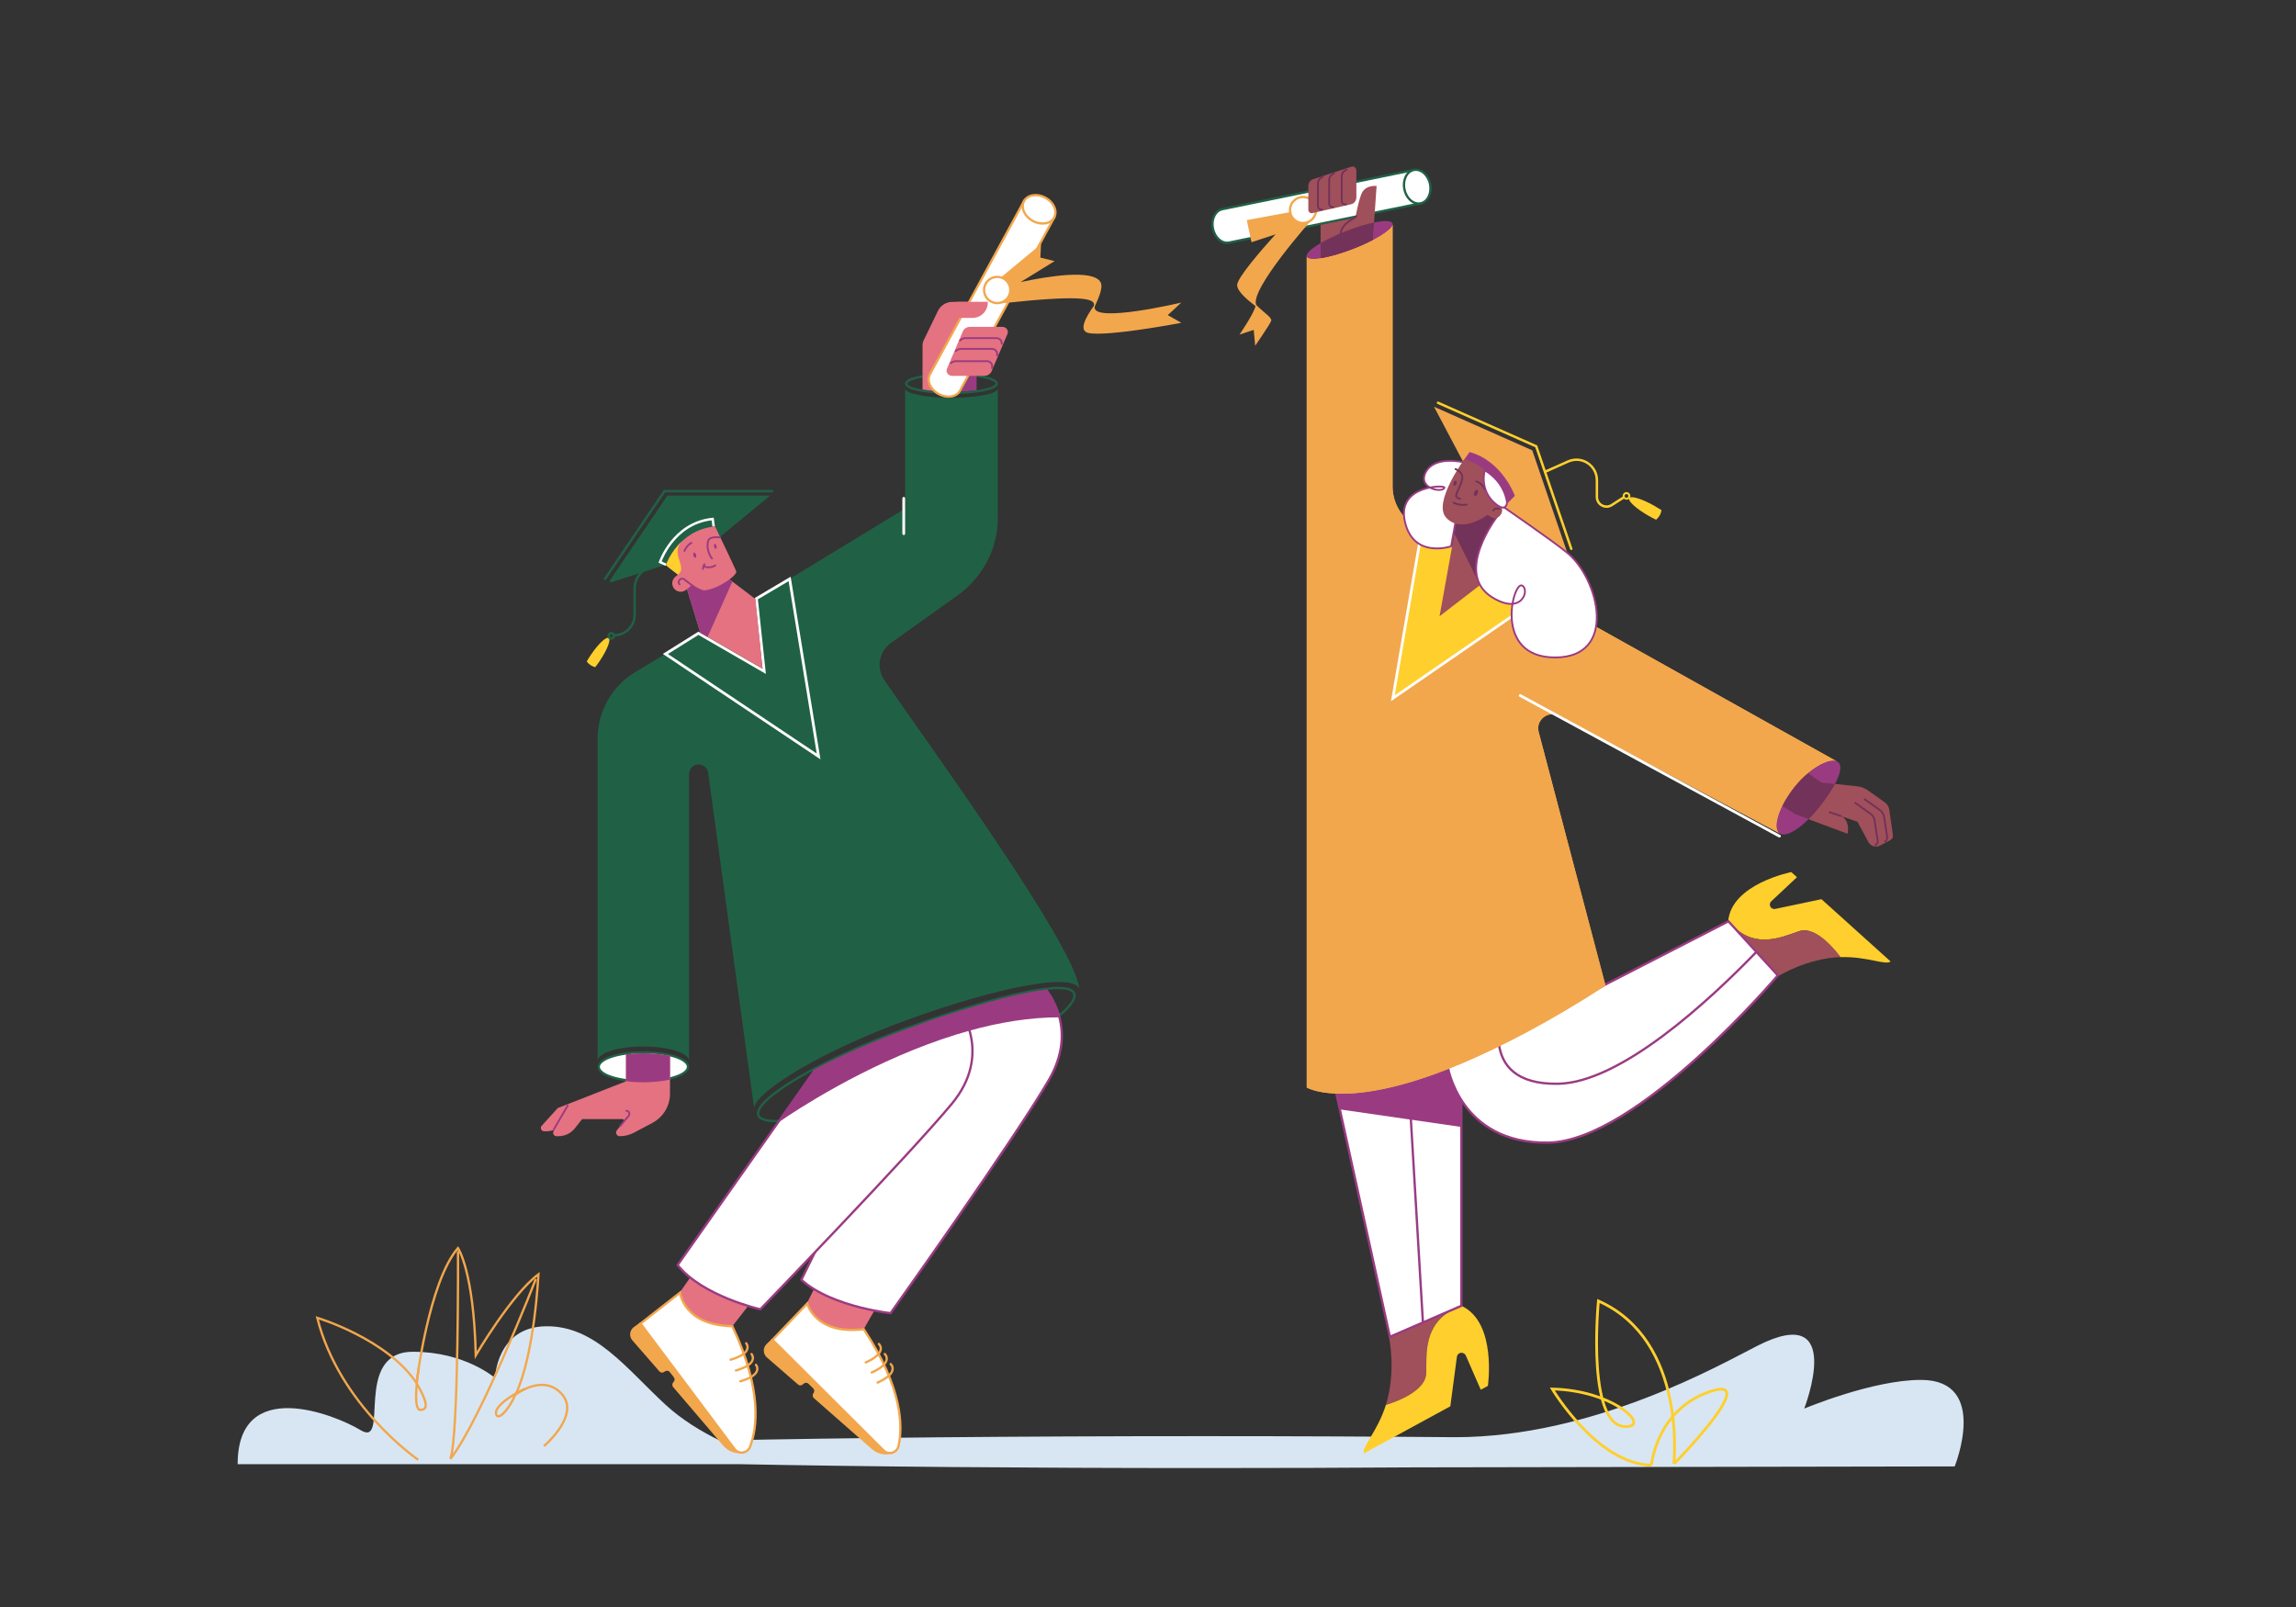 <?xml version="1.0" encoding="UTF-8"?> <svg xmlns="http://www.w3.org/2000/svg" width="200" height="140" viewBox="0 0 200 140" fill="none"><rect x="0" y="0" width="200" height="140" fill="#333333" stroke="none"/><g id="1 SCENE 2"><g id="GRASS"><path id="Vector" d="M170.269 127.752L123.113 127.836C117.333 127.876 111.193 127.896 104.825 127.896C89.325 127.896 75.157 127.768 64.321 127.556H20.701C20.701 119.852 29.181 123.236 31.417 124.596C34.017 126.176 30.669 117.764 35.977 117.764C40.521 117.764 43.121 120.048 43.121 120.048C43.121 120.048 43.245 115.608 47.553 115.544C51.861 115.48 54.597 119.276 57.997 122.4C59.401 123.688 61.089 124.712 62.685 125.492C73.713 125.26 88.529 125.116 104.825 125.116C112.545 125.116 119.929 125.148 126.741 125.208C138.845 125.208 149.929 118.844 153.073 117.248C160.841 113.296 157.161 122.716 157.161 122.716C157.161 122.716 163.149 120.196 167.361 120.216C173.309 120.24 170.269 127.752 170.269 127.752Z" fill="#D8E6F3"></path><g id="Group"><g id="Group_2"><path id="Vector_2" d="M145.802 127.52C145.802 127.52 146.994 116.792 139.234 113.34C139.234 113.34 138.09 125.012 141.962 124.248C143.414 123.96 140.298 121.128 135.218 121.008C135.218 121.008 139.11 127.548 143.838 127.64" stroke="#FFCF2D" stroke-width="0.24" stroke-miterlimit="10"></path><path id="Vector_3" d="M143.854 127.624C143.854 127.624 144.302 122.716 149.086 121.188C153.406 119.812 145.846 127.504 145.846 127.504" stroke="#FFCF2D" stroke-width="0.24" stroke-miterlimit="10"></path></g></g><g id="Group_3"><path id="Vector_4" d="M36.428 127.176C36.428 127.176 29.568 122.476 27.636 114.808C27.636 114.808 33.708 116.624 36.284 120.488C36.284 120.488 37.34 111.692 39.892 108.732C39.892 108.732 41.272 110.716 41.444 118.068C41.444 118.068 44.572 112.74 46.9 111.02C46.9 111.02 46.58 117.952 44.916 121.492C44.916 121.492 47.32 119.62 48.944 121.456C50.568 123.292 47.384 125.98 47.384 125.98" stroke="#F2A74D" stroke-width="0.2" stroke-miterlimit="10"></path><path id="Vector_5" d="M39.897 108.992C39.897 108.992 39.965 125.016 39.237 127.092" stroke="#F2A74D" stroke-width="0.2" stroke-miterlimit="10"></path><path id="Vector_6" d="M46.677 111.424C46.677 111.424 41.893 123.716 39.237 127.092" stroke="#F2A74D" stroke-width="0.2" stroke-miterlimit="10"></path><path id="Vector_7" d="M44.845 121.548C44.669 122.192 43.457 123.968 43.217 123.204C42.981 122.44 45.161 121.204 45.709 121" stroke="#F2A74D" stroke-width="0.2" stroke-miterlimit="10"></path><path id="Vector_8" d="M36.289 120.492C36.613 121.116 37.709 122.868 36.601 122.824C35.877 122.796 36.485 119.12 36.485 119.12" stroke="#F2A74D" stroke-width="0.2" stroke-miterlimit="10"></path></g></g><g id="_x32__CHARACTER"><g id="LEGS_1_"><g id="LEFT_LEG_1_"><g id="Group_4"><path id="Vector_9" d="M126.724 114.004C124.004 115.336 124.26 117.892 124.236 119.608C124.208 121.436 120.72 122.392 120.72 122.392C121.648 119.468 120.988 116.456 120.988 116.456L126.724 114.004Z" fill="#A0505A"></path><path id="Vector_10" d="M129.607 120.736L128.987 121.072L127.687 118.1C127.619 117.944 127.467 117.852 127.311 117.852C127.259 117.852 127.203 117.864 127.151 117.884C127.019 117.94 126.923 118.064 126.907 118.208L126.335 122.516L118.811 126.612C118.587 126.076 119.983 124.732 120.723 122.392C120.723 122.392 124.215 121.436 124.239 119.608C124.263 117.892 124.011 115.332 126.727 114.004L127.299 113.76C130.419 115.196 129.607 120.736 129.607 120.736Z" fill="#FFCF2D"></path></g><path id="Vector_11" d="M127.295 92.656V113.76L121.071 116.46L116.407 95.272C118.495 95.352 121.975 94.912 127.295 92.656Z" fill="white" stroke="#9A3B82" stroke-width="0.2" stroke-miterlimit="10"></path><path id="Vector_12" d="M122.719 94.512L123.947 115.204" stroke="#9A3B82" stroke-width="0.2" stroke-miterlimit="10"></path><path id="Vector_13" d="M127.295 92.656V98.18L116.703 96.648L116.407 95.272C118.495 95.352 121.975 94.912 127.295 92.656Z" fill="#9A3B82"></path></g><g id="RIGHT_LEG_1_"><g id="Group_5"><path id="Vector_14" d="M158.664 78.336L154.64 79.184C154.504 79.212 154.368 79.168 154.272 79.068C154.204 78.992 154.168 78.9 154.168 78.804C154.168 78.7 154.208 78.596 154.292 78.52L156.532 76.42L156.036 75.976C156.036 75.976 150.836 76.996 150.54 80.24L150.936 80.672C152.98 82.68 155.184 81.644 156.724 81.124C158.196 80.628 159.952 82.912 160.3 83.384C160.304 83.384 160.312 83.384 160.316 83.384C162.636 83.308 164.28 84.132 164.684 83.76L158.664 78.336Z" fill="#FFCF2D"></path><path id="Vector_15" d="M150.941 80.672C152.985 82.68 155.189 81.644 156.729 81.124C158.369 80.572 160.325 83.384 160.325 83.384C157.421 83.476 154.945 85.016 154.945 85.016L150.941 80.672Z" fill="#A0505A"></path></g><path id="Vector_16" d="M126.093 92.836C126.093 92.836 127.105 99.672 134.869 99.544C142.633 99.416 154.861 84.976 154.861 84.976L150.561 80.264L126.093 92.836Z" fill="white" stroke="#9A3B82" stroke-width="0.2" stroke-miterlimit="10"></path><path id="Vector_17" d="M130.568 90.98C130.824 92.78 132.032 94.476 135.716 94.416C141.188 94.328 148.92 87.148 153.008 82.916" stroke="#9A3B82" stroke-width="0.2" stroke-miterlimit="10"></path></g></g><g id="DRESS_1_"><path id="Vector_18" d="M159.98 66.32C159.272 66.052 157.588 66.972 156.32 68.572C154.956 70.288 154.404 72.112 155.004 72.588L135.792 62.372C134.848 61.872 133.76 62.728 134.028 63.76L139.844 85.792C120.144 98.576 113.828 94.744 113.828 94.744V22.344C113.828 22.348 113.828 22.348 113.832 22.352C114 22.78 115.804 22.48 117.864 21.676C119.76 20.94 121.208 20.036 121.3 19.564L121.304 19.56V42.372C121.304 43.804 122.076 45.12 123.324 45.82L159.98 66.32Z" fill="#F2A74D"></path><path id="Vector_19" d="M159.98 66.32C159.272 66.052 157.588 66.972 156.32 68.572C154.956 70.288 154.404 72.112 155.004 72.588L135.792 62.372C134.848 61.872 133.76 62.728 134.028 63.76L139.844 85.88C134.836 89.132 130.692 91.22 127.296 92.66C121.976 94.912 118.496 95.356 116.408 95.276C114.588 95.208 113.828 94.744 113.828 94.744V22.344C113.828 22.348 113.828 22.348 113.832 22.352C114 22.78 115.804 22.48 117.864 21.676C119.76 20.94 121.208 20.036 121.3 19.564L121.304 19.56V42.372C121.304 43.804 122.076 45.12 123.324 45.82L159.98 66.32Z" fill="#F2A74D"></path><path id="Vector_20" d="M132.424 60.596L155.004 72.844" stroke="white" stroke-width="0.24" stroke-miterlimit="10" stroke-linecap="round"></path><path id="Vector_21" d="M123.86 46.116L121.328 60.832L134.252 51.932L123.86 46.116Z" fill="#FFCF2D"></path><path id="Vector_22" d="M123.86 46.116L121.328 60.832L134.252 51.932" stroke="white" stroke-width="0.24" stroke-miterlimit="10" stroke-linecap="round"></path></g><g id="ARMS_1_"><g id="LEFT_ARM_1_"><g id="Group_6"><g id="Group_7"><path id="Vector_23" d="M123.754 17.712L107.07 21.132C106.454 21.26 105.818 20.712 105.654 19.908C105.49 19.104 105.858 18.352 106.474 18.224L123.158 14.804L123.754 17.712Z" fill="white" stroke="#206146" stroke-width="0.2" stroke-miterlimit="10" stroke-linecap="round"></path><path id="Vector_24" d="M123.749 17.714C124.366 17.588 124.732 16.835 124.568 16.032C124.403 15.229 123.77 14.681 123.153 14.807C122.536 14.933 122.17 15.687 122.334 16.49C122.499 17.293 123.132 17.841 123.749 17.714Z" fill="white" stroke="#206146" stroke-width="0.2" stroke-miterlimit="10" stroke-linecap="round"></path></g><path id="Vector_25" d="M114.236 19.168C114.236 19.168 108.84 25.232 109.428 26.568C110.196 27.332 110.82 27.668 110.728 27.952C110.628 28.26 109.336 30.12 109.336 30.12L109.208 28.74L107.972 29.148C107.972 29.148 109.276 27.244 109.36 26.66C108.824 26.252 107.732 25.404 107.768 24.812C107.808 24.184 109.72 21.952 111.108 20.412L109.016 21.104L108.604 19.172L112.368 18.48L114.236 19.168Z" fill="#F2A74D"></path><path id="Vector_26" d="M113.503 19.432C114.131 19.432 114.639 18.923 114.639 18.296C114.639 17.669 114.131 17.16 113.503 17.16C112.876 17.16 112.367 17.669 112.367 18.296C112.367 18.923 112.876 19.432 113.503 19.432Z" fill="white" stroke="#F2A74D" stroke-width="0.2" stroke-miterlimit="10"></path></g><path id="Vector_27" d="M121.3 19.564C121.208 20.036 119.76 20.94 117.864 21.676C115.804 22.476 114 22.78 113.832 22.352C113.832 22.348 113.832 22.348 113.828 22.344C113.684 21.912 115.212 20.924 117.26 20.128C119.32 19.328 121.124 19.024 121.292 19.452C121.304 19.484 121.308 19.52 121.3 19.564Z" fill="#9A3B82"></path><path id="Vector_28" d="M119.912 16.204L119.692 19.38L119.588 20.9C119.088 21.164 118.5 21.428 117.864 21.676C116.784 22.096 115.776 22.376 115.036 22.492V19.588L118.072 18.964C118.072 18.964 118.24 17.88 118.56 16.972C118.876 16.06 119.912 16.204 119.912 16.204Z" fill="#A0505A"></path><path id="Vector_29" d="M118.155 18.832C118.111 19.012 116.791 19.432 116.791 20.392" stroke="#73325A" stroke-width="0.16" stroke-miterlimit="10" stroke-linecap="round"></path><path id="Vector_30" d="M119.692 19.38L119.588 20.9C119.088 21.164 118.5 21.428 117.864 21.676C116.784 22.096 115.776 22.376 115.036 22.492V21.18C115.628 20.832 116.4 20.464 117.26 20.128C118.156 19.776 119.004 19.52 119.692 19.38Z" fill="#73325A"></path><g id="Group_8"><path id="Vector_31" d="M117.702 17.792L114.314 18.568C114.134 18.608 113.966 18.464 113.966 18.264V16.208C113.966 15.932 114.134 15.692 114.378 15.612L117.726 14.52C117.938 14.452 118.15 14.62 118.15 14.856V17.2C118.146 17.484 117.962 17.732 117.702 17.792Z" fill="#A0505A"></path><path id="Vector_32" d="M115.166 18.248C114.982 18.288 114.806 18.148 114.806 17.956V15.984C114.806 15.72 114.978 15.488 115.23 15.412" stroke="#73325A" stroke-width="0.16" stroke-miterlimit="10" stroke-linecap="round"></path><path id="Vector_33" d="M116.142 18.036C115.958 18.076 115.782 17.932 115.782 17.736V15.704C115.782 15.432 115.954 15.192 116.206 15.116" stroke="#73325A" stroke-width="0.16" stroke-miterlimit="10" stroke-linecap="round"></path><path id="Vector_34" d="M117.234 17.804C117.05 17.844 116.874 17.696 116.874 17.496V15.392C116.874 15.112 117.046 14.864 117.298 14.784" stroke="#73325A" stroke-width="0.16" stroke-miterlimit="10" stroke-linecap="round"></path></g></g><g id="RIGHT_ARM_1_"><path id="Vector_35" d="M158.492 70.296C157.128 72.016 155.6 73.06 155 72.584C154.4 72.108 154.952 70.288 156.316 68.568C157.588 66.968 159.268 66.048 159.976 66.316L160.116 66.396C160.72 66.876 159.856 68.58 158.492 70.296Z" fill="#9A3B82"></path><path id="Vector_36" d="M164.664 73.188L163.756 73.668C163.396 73.86 162.948 73.724 162.756 73.364L161.8 71.588L160.352 71.092C160.512 71.152 161.136 71.472 160.94 72.636L157.54 71.368L156.372 70.932L155.264 70.224C155.524 69.696 155.88 69.128 156.324 68.572C156.696 68.104 157.1 67.696 157.504 67.36L158.66 68.168L159.844 68.296L161.768 68.5C162.076 68.532 162.372 68.636 162.632 68.8L164.168 69.892C164.392 70.052 164.54 70.292 164.576 70.564L164.888 72.748C164.916 72.928 164.824 73.104 164.664 73.188Z" fill="#A0505A"></path><path id="Vector_37" d="M162.429 69.632L163.761 70.58C163.953 70.716 164.081 70.928 164.117 71.164L164.389 72.928C164.409 73.084 164.333 73.236 164.193 73.308" stroke="#73325A" stroke-width="0.16" stroke-miterlimit="10" stroke-linecap="round"></path><path id="Vector_38" d="M161.604 69.948L162.936 70.896C163.128 71.032 163.256 71.244 163.292 71.48L163.564 73.244C163.584 73.4 163.508 73.552 163.368 73.624" stroke="#73325A" stroke-width="0.16" stroke-miterlimit="10" stroke-linecap="round"></path><path id="Vector_39" d="M160.352 71.088L159.384 70.76" stroke="#73325A" stroke-width="0.16" stroke-miterlimit="10" stroke-linecap="round"></path><path id="Vector_40" d="M159.844 68.296C159.52 68.908 159.048 69.604 158.496 70.3C158.18 70.696 157.86 71.056 157.54 71.368L156.372 70.932L155.264 70.224C155.524 69.696 155.88 69.128 156.324 68.572C156.696 68.104 157.1 67.696 157.504 67.36L158.66 68.168L159.844 68.296Z" fill="#73325A"></path></g></g><g id="HEAD_1_"><g id="CAP"><path id="Vector_41" d="M124.916 35.436L133.472 39.232L136.524 48.16L130.324 43.728L127.432 40.196L124.916 35.436Z" fill="#F2A74D"></path><path id="Vector_42" d="M127.433 40.196C127.433 40.196 130.233 40.676 131.361 43.796L131.957 43.196C131.957 43.196 130.873 40.16 128.009 39.38L127.433 40.196Z" fill="#9A3B82"></path><path id="Vector_43" d="M144.12 44.072C143.16 43.528 142.272 43.228 141.988 43.336C142.008 43.288 142.02 43.232 142.016 43.176C142 43 141.856 42.868 141.684 42.868C141.676 42.868 141.668 42.868 141.656 42.868C141.472 42.884 141.336 43.044 141.348 43.228C141.348 43.24 141.352 43.252 141.352 43.26L140.336 43.912C140.108 44.06 139.828 44.068 139.588 43.936C139.348 43.804 139.208 43.564 139.208 43.292V41.832C139.208 41.196 138.892 40.608 138.36 40.256C137.828 39.904 137.16 39.848 136.576 40.096L134.64 40.96L133.904 38.804L125.304 34.992C125.252 34.968 125.188 34.992 125.164 35.048C125.14 35.1 125.164 35.164 125.22 35.188L133.732 38.964L136.768 47.848C136.784 47.892 136.824 47.92 136.868 47.92C136.88 47.92 136.892 47.916 136.904 47.916C136.96 47.896 136.988 47.836 136.972 47.78L134.712 41.164L136.664 40.292C137.184 40.068 137.776 40.12 138.244 40.432C138.716 40.744 138.996 41.264 138.996 41.832V43.292C138.996 43.644 139.18 43.956 139.488 44.124C139.632 44.204 139.788 44.244 139.944 44.244C140.12 44.244 140.296 44.192 140.452 44.092L141.46 43.448C141.52 43.504 141.6 43.536 141.684 43.536C141.692 43.536 141.704 43.536 141.712 43.536C141.784 43.532 141.848 43.504 141.896 43.46C141.896 43.744 142.624 44.38 143.624 44.948C143.84 45.072 144.056 45.184 144.26 45.28C144.384 45.176 144.488 45.052 144.572 44.904C144.656 44.76 144.708 44.604 144.732 44.444C144.54 44.324 144.336 44.196 144.12 44.072ZM141.692 43.368C141.6 43.376 141.524 43.308 141.516 43.22C141.508 43.132 141.576 43.052 141.664 43.044C141.752 43.036 141.832 43.104 141.84 43.192C141.848 43.28 141.78 43.36 141.692 43.368Z" fill="#FFCF2D"></path></g><g id="HEAD_2_"><g id="NECK"><path id="Vector_44" d="M126.877 45.456L125.397 53.688L130.441 49.8V44.668L126.877 45.456Z" fill="#A0505A"></path><path id="Vector_45" d="M126.876 45.456L126.692 46.488L128.924 50.968L130.44 49.8V44.668L126.876 45.456Z" fill="#73325A"></path></g><g id="HAIR"><path id="Vector_46" d="M127.518 40.28C127.518 40.28 124.994 39.652 124.206 41.116C123.418 42.58 125.722 42.984 125.818 42.472C125.862 42.248 121.67 42.252 122.374 45.424C123.106 48.728 126.406 47.592 126.406 47.592L126.79 45.456L127.518 40.28Z" fill="white" stroke="#9A3B82" stroke-width="0.16" stroke-miterlimit="10"></path><path id="Vector_47" d="M130.402 45.016C130.402 45.016 126.634 49.928 129.946 52.016C132.602 53.688 133.286 51.332 132.574 51.008C131.802 50.656 130.03 57.296 135.486 57.276C140.954 57.256 139.282 50.428 136.526 48.164C135.21 47.084 130.818 44.064 130.818 44.064L130.402 45.016Z" fill="white" stroke="#9A3B82" stroke-width="0.16" stroke-miterlimit="10"></path></g><g id="HEAD_3_"><path id="Vector_48" d="M130.289 43.784L130.573 43.964C130.849 44.14 130.929 44.504 130.757 44.78L130.701 44.864C130.525 45.14 130.161 45.224 129.885 45.048L129.581 44.856C129.245 45.096 127.225 46.444 125.977 45.104C124.765 43.804 127.565 40 127.565 40C129.941 40.744 130.869 42.856 130.869 42.856L130.289 43.784Z" fill="#A0505A"></path><g id="Group_9"><path id="Vector_49" d="M126.785 40.864C126.785 40.864 127.441 41.108 127.377 41.672C127.313 42.236 126.721 43.124 126.861 43.276C127.001 43.428 127.189 43.456 127.189 43.456" stroke="#73325A" stroke-width="0.16" stroke-miterlimit="10" stroke-linecap="round"></path><path id="Vector_50" d="M126.624 43.796C126.624 43.796 127.112 44.068 127.776 43.964" stroke="#73325A" stroke-width="0.16" stroke-miterlimit="10" stroke-linecap="round"></path><path id="Vector_51" d="M128.716 42.995C128.773 42.847 128.754 42.702 128.673 42.671C128.593 42.64 128.482 42.736 128.425 42.884C128.368 43.033 128.388 43.178 128.468 43.209C128.549 43.24 128.66 43.144 128.716 42.995Z" fill="#73325A"></path><path id="Vector_52" d="M126.869 42.148C126.916 42.024 126.9 41.903 126.831 41.877C126.763 41.851 126.67 41.93 126.623 42.054C126.575 42.178 126.592 42.3 126.66 42.325C126.729 42.351 126.822 42.272 126.869 42.148Z" fill="#73325A"></path><path id="Vector_53" d="M130.081 44.472C130.193 44.296 130.425 44.244 130.601 44.356" stroke="#73325A" stroke-width="0.16" stroke-miterlimit="10" stroke-linecap="round"></path><path id="Vector_54" d="M128.604 41.94C128.604 41.94 129.092 42.072 129.344 42.652" stroke="#73325A" stroke-width="0.16" stroke-miterlimit="10" stroke-linecap="round"></path></g></g><path id="HAIR_1_" d="M129.334 40.968C129.334 40.968 128.802 42.732 130.326 43.936C131.222 44.644 131.274 43.792 131.274 43.792C131.274 43.792 131.158 42.06 129.334 40.968Z" fill="white" stroke="#9A3B82" stroke-width="0.16" stroke-miterlimit="10"></path></g></g></g><g id="_x31__CHARACTER"><g id="DRESS"><path id="Vector_55" d="M93.999 86.172C93.579 84.64 86.643 86.076 79.003 88.856C71.695 91.516 65.755 95.104 65.691 96.548L61.683 67.312C61.623 66.9 61.271 66.596 60.855 66.596C60.623 66.596 60.415 66.688 60.263 66.84C60.111 66.992 60.019 67.2 60.019 67.432V92.4C59.971 91.716 58.207 91.168 56.039 91.168C53.871 91.168 52.111 91.716 52.059 92.4V64.344C52.059 61.976 53.299 59.784 55.323 58.56L57.951 56.972L68.775 50.436L78.843 44.308V33.848C78.843 34.296 80.695 34.656 82.879 34.656C85.059 34.656 86.915 34.3 86.915 33.848V45.188C86.915 47.7 85.687 50.072 83.727 51.64L77.603 56.016C76.559 56.76 76.307 58.208 77.035 59.264C81.095 65.14 93.571 82.288 93.995 86.06C93.999 86.096 93.999 86.136 93.999 86.172Z" fill="#206146"></path><path id="Vector_56" d="M78.723 43.412V46.492" stroke="white" stroke-width="0.24" stroke-miterlimit="10" stroke-linecap="round"></path><path id="Vector_57" d="M57.958 56.972L71.306 65.9L68.782 50.436L65.89 52.148L66.57 58.488L60.834 55.172L57.958 56.972Z" stroke="white" stroke-width="0.24" stroke-miterlimit="10" stroke-linecap="round"></path><path id="Vector_58" d="M93.57 86.556C93.09 85.232 86.73 86.76 79.086 89.54C71.442 92.32 65.574 95.836 66.058 97.16C66.538 98.484 73.19 97.116 80.834 94.336C88.478 91.556 94.054 87.88 93.57 86.556Z" stroke="#206146" stroke-width="0.2" stroke-miterlimit="10" stroke-linecap="round"></path></g><g id="LEGS"><g id="RIGHT_LEG"><path id="Vector_59" d="M76.163 114.176L75.723 114.944L75.235 115.8C71.015 116.328 70.271 113.568 70.271 113.568L70.907 112.304C72.611 113.352 74.771 113.908 76.163 114.176Z" fill="#E57281"></path><path id="Vector_60" d="M91.362 94.092C88.362 99.264 77.574 114.4 77.574 114.4C77.574 114.4 77.01 114.34 76.162 114.176C74.77 113.904 72.61 113.352 70.902 112.304C70.506 112.06 70.138 111.792 69.806 111.492L77.626 95.612L79.602 91.448L80.698 89.136C80.83 89.088 80.962 89.044 81.09 89C81.154 88.976 81.218 88.956 81.286 88.932C81.482 88.864 81.674 88.8 81.866 88.736C82.026 88.684 82.182 88.632 82.338 88.576C82.814 88.416 83.282 88.268 83.738 88.124C86.802 87.156 89.422 86.504 91.19 86.304C91.582 86.852 92.03 87.64 92.286 88.628C92.658 90.072 92.614 91.936 91.362 94.092Z" fill="white" stroke="#9A3B82" stroke-width="0.2" stroke-miterlimit="10"></path><g id="Group_10"><path id="Vector_61" d="M78.267 125.98C78.131 126.576 77.391 126.788 76.959 126.356L67.291 116.72L70.315 113.564C70.315 113.564 71.015 116.32 75.239 115.796C78.651 120.948 78.643 124.32 78.267 125.98Z" fill="white" stroke="#F2A74D" stroke-width="0.2" stroke-miterlimit="10"></path><path id="Vector_62" d="M77.871 126.588C77.215 126.84 76.475 126.708 75.943 126.24L70.895 121.804C70.771 121.692 70.755 121.504 70.859 121.372C70.959 121.248 70.951 121.064 70.835 120.952L70.423 120.552C70.311 120.44 70.131 120.436 70.011 120.54L69.915 120.62C69.799 120.72 69.631 120.72 69.519 120.62L66.807 118.264C66.455 117.96 66.443 117.416 66.775 117.092L67.247 116.636L76.975 126.456C77.255 126.736 77.659 126.748 77.947 126.56L77.871 126.588Z" fill="#F2A74D"></path><g id="Group_11"><path id="Vector_63" d="M76.555 117.084C76.555 117.084 77.375 117.812 75.415 118.696" stroke="#F2A74D" stroke-width="0.2" stroke-miterlimit="10" stroke-linecap="round"></path><path id="Vector_64" d="M77.072 117.96C77.072 117.96 77.892 118.688 75.932 119.572" stroke="#F2A74D" stroke-width="0.2" stroke-miterlimit="10" stroke-linecap="round"></path><path id="Vector_65" d="M77.587 118.836C77.587 118.836 78.407 119.564 76.447 120.448" stroke="#F2A74D" stroke-width="0.2" stroke-miterlimit="10" stroke-linecap="round"></path></g></g><path id="Vector_66" d="M92.287 88.628C89.686 88.624 87.022 89.076 84.454 89.788C84.251 89.068 83.963 88.496 83.739 88.124C86.802 87.156 89.422 86.504 91.191 86.304C91.587 86.856 92.034 87.644 92.287 88.628Z" fill="#9A3B82"></path></g><g id="LEFT_LEG"><path id="Vector_67" d="M65.174 113.772L64.402 114.76L63.794 115.536C59.542 115.452 59.202 112.616 59.202 112.616L60.126 111.292C61.73 112.58 63.898 113.38 65.174 113.772Z" fill="#E57281"></path><path id="Vector_68" d="M84.542 93.024C84.31 94.012 83.814 95.076 82.902 96.172C79.158 100.68 66.23 114.064 66.23 114.064C66.23 114.064 61.182 112.928 59.026 110.208L67.73 97.844L70.942 93.28C73.158 92.1 75.974 90.848 79.086 89.712C80.71 89.12 82.274 88.588 83.738 88.124C83.958 88.496 84.25 89.072 84.454 89.788C84.71 90.676 84.834 91.788 84.542 93.024Z" fill="white" stroke="#9A3B82" stroke-width="0.2" stroke-miterlimit="10"></path><g id="Group_12"><path id="Vector_69" d="M65.331 126.048C65.111 126.62 64.351 126.724 63.983 126.232L55.795 115.308L59.239 112.616C59.239 112.616 59.535 115.452 63.791 115.536C66.435 121.124 65.943 124.46 65.331 126.048Z" fill="white" stroke="#F2A74D" stroke-width="0.2" stroke-miterlimit="10"></path><path id="Vector_70" d="M64.854 126.56C64.17 126.716 63.454 126.476 62.998 125.944L58.638 120.84C58.53 120.712 58.542 120.524 58.662 120.408C58.782 120.3 58.794 120.116 58.698 119.988L58.346 119.536C58.25 119.412 58.074 119.38 57.938 119.464L57.834 119.532C57.706 119.612 57.542 119.588 57.442 119.476L55.082 116.768C54.778 116.416 54.842 115.88 55.218 115.608L55.75 115.224L63.978 126.3C64.214 126.616 64.614 126.684 64.926 126.544L64.854 126.56Z" fill="#F2A74D"></path><g id="Group_13"><path id="Vector_71" d="M64.999 117.024C64.999 117.024 65.707 117.86 63.639 118.456" stroke="#F2A74D" stroke-width="0.2" stroke-miterlimit="10" stroke-linecap="round"></path><path id="Vector_72" d="M65.466 117.964C65.466 117.964 66.174 118.8 64.106 119.396" stroke="#F2A74D" stroke-width="0.2" stroke-miterlimit="10" stroke-linecap="round"></path><path id="Vector_73" d="M65.851 118.904C65.851 118.904 66.559 119.74 64.491 120.336" stroke="#F2A74D" stroke-width="0.2" stroke-miterlimit="10" stroke-linecap="round"></path></g></g><path id="Vector_74" d="M84.458 89.788C82.786 90.252 81.154 90.824 79.606 91.444C72.922 94.136 67.798 97.792 67.734 97.836L70.946 93.272C73.162 92.092 75.978 90.84 79.09 89.704C79.634 89.508 80.17 89.316 80.702 89.128C80.834 89.08 80.966 89.036 81.094 88.992C81.158 88.968 81.222 88.948 81.29 88.924C81.486 88.856 81.678 88.792 81.87 88.728C82.03 88.676 82.186 88.624 82.342 88.568C82.818 88.408 83.286 88.26 83.742 88.116C83.962 88.5 84.25 89.072 84.458 89.788Z" fill="#9A3B82"></path></g></g><g id="ARMS"><g id="LEFT_ARM"><path id="Vector_75" d="M59.931 92.94C59.931 93.636 58.191 94.204 56.042 94.204C53.895 94.204 52.154 93.64 52.154 92.94C52.154 92.932 52.154 92.92 52.154 92.912C52.203 92.228 53.926 91.68 56.042 91.68C58.158 91.68 59.883 92.228 59.931 92.912C59.931 92.92 59.931 92.932 59.931 92.94Z" fill="white" stroke="#206146" stroke-width="0.2" stroke-miterlimit="10" stroke-linecap="round"></path><path id="Vector_76" d="M58.363 92V95.284C58.363 96.348 57.775 97.32 56.839 97.82L55.243 98.668C54.855 98.876 54.419 98.984 53.979 98.984C53.791 98.984 53.663 98.828 53.663 98.664C53.663 98.596 53.687 98.524 53.735 98.464L54.331 97.744C54.415 97.644 54.343 97.496 54.215 97.496H50.707L50.067 98.304C49.727 98.732 49.207 98.984 48.663 98.984H48.479C48.251 98.984 48.111 98.74 48.223 98.544L48.295 98.412C48.075 98.504 47.835 98.556 47.591 98.556H47.407C47.179 98.556 47.039 98.312 47.151 98.116L48.587 96.532L49.583 96.14V96.144L54.531 94.2V91.864C54.999 91.804 55.507 91.768 56.043 91.768C56.911 91.764 57.711 91.852 58.363 92Z" fill="#E57281"></path><path id="Vector_77" d="M49.456 96.308L48.256 98.368" stroke="#9A3B82" stroke-width="0.16" stroke-miterlimit="10" stroke-linecap="round"></path><path id="Vector_78" d="M54.026 98.104L54.762 97.204C54.906 97.028 54.782 96.768 54.554 96.768" stroke="#9A3B82" stroke-width="0.16" stroke-miterlimit="10" stroke-linecap="round"></path><path id="Vector_79" d="M58.363 92V94.052C57.711 94.2 56.911 94.288 56.043 94.288C55.507 94.288 54.999 94.256 54.531 94.192V91.856C54.999 91.796 55.507 91.76 56.043 91.76C56.907 91.764 57.711 91.852 58.363 92Z" fill="#9A3B82"></path></g><g id="RIGHT_ARM"><path id="Vector_80" d="M86.831 33.42C86.831 33.872 85.063 34.228 82.883 34.228C80.703 34.228 78.935 33.872 78.935 33.42C78.935 32.968 80.703 32.596 82.883 32.596C85.063 32.596 86.831 32.972 86.831 33.42Z" stroke="#206146" stroke-width="0.2" stroke-miterlimit="10" stroke-linecap="round"></path><path id="Vector_81" d="M81.678 34.08C81.19 34.048 80.746 34 80.362 33.932V30.048C80.362 29.92 80.39 29.792 80.446 29.676L81.702 27.084C81.934 26.604 82.422 26.3 82.954 26.3H84.494L81.126 32.496C81.11 32.524 81.098 32.552 81.086 32.58C80.89 33.064 81.134 33.684 81.678 34.08Z" fill="#E57281"></path><path id="Vector_82" d="M84.575 32.508L85.071 31.644V33.988C84.663 34.04 84.203 34.084 83.711 34.104L84.575 32.508Z" fill="#9A3B82"></path><g id="Group_14"><g id="Group_15"><path id="Vector_83" d="M91.831 18.944L83.631 34.032C83.327 34.592 82.495 34.724 81.767 34.328C81.039 33.932 80.699 33.16 81.003 32.604L89.203 17.516L91.831 18.944Z" fill="white" stroke="#F2A74D" stroke-width="0.2" stroke-miterlimit="10"></path><path id="Vector_84" d="M91.828 18.949C92.131 18.39 91.789 17.617 91.063 17.223C90.337 16.828 89.503 16.962 89.199 17.521C88.895 18.08 89.237 18.853 89.963 19.247C90.689 19.642 91.524 19.508 91.828 18.949Z" fill="white" stroke="#F2A74D" stroke-width="0.2" stroke-miterlimit="10"></path></g><path id="Vector_85" d="M86.807 24.48L90.683 21.272L90.623 22.44L91.863 22.748L88.903 24.576C91.175 24.088 95.255 23.4 95.875 24.6C96.119 25.072 95.659 26.036 95.351 26.728C95.159 28.188 102.815 26.38 102.903 26.36L101.723 27.452L102.903 28.124C102.903 28.124 96.479 29.348 94.823 29.012C93.887 28.82 94.631 27.564 95.283 26.644C95.483 25.936 93.891 25.704 87.271 26.424L86.807 24.48Z" fill="#F2A74D"></path><path id="Vector_86" d="M86.863 26.408C87.495 26.408 88.007 25.896 88.007 25.264C88.007 24.632 87.495 24.12 86.863 24.12C86.231 24.12 85.719 24.632 85.719 25.264C85.719 25.896 86.231 26.408 86.863 26.408Z" fill="white" stroke="#F2A74D" stroke-width="0.2" stroke-miterlimit="10"></path></g><path id="Vector_87" d="M87.758 29.096L87.391 29.96L86.959 30.968L86.727 31.516L86.371 32.352C86.363 32.376 86.35 32.396 86.338 32.42C86.338 32.42 86.339 32.424 86.335 32.424C86.219 32.62 85.999 32.744 85.758 32.744H82.935C82.595 32.744 82.359 32.42 82.487 32.12L82.691 31.64L83.143 30.58L83.531 29.668L83.871 28.864C83.971 28.628 84.215 28.476 84.483 28.476H87.307C87.655 28.472 87.886 28.796 87.758 29.096Z" fill="#E57281"></path><g id="Group_16"><path id="Vector_88" d="M83.631 29.664C83.747 29.532 83.919 29.456 84.103 29.456H86.799C87.083 29.456 87.287 29.7 87.259 29.96" stroke="#9A3B82" stroke-width="0.16" stroke-miterlimit="10" stroke-linecap="round"></path><path id="Vector_89" d="M83.263 30.58C83.379 30.464 83.538 30.396 83.71 30.396H86.406C86.715 30.396 86.93 30.684 86.85 30.968" stroke="#9A3B82" stroke-width="0.16" stroke-miterlimit="10" stroke-linecap="round"></path><path id="Vector_90" d="M82.838 31.636C82.954 31.528 83.11 31.464 83.274 31.464H85.97C86.29 31.464 86.51 31.772 86.406 32.064" stroke="#9A3B82" stroke-width="0.16" stroke-miterlimit="10" stroke-linecap="round"></path></g><path id="Vector_91" d="M86.042 26.296V26.368C86.042 27.1 85.45 27.696 84.714 27.696H83.322V26.296H86.042Z" fill="#E57281"></path></g></g><g id="HEAD"><g id="CAP_1_"><path id="Vector_92" d="M52.238 57.588C52.11 57.78 51.978 57.96 51.846 58.124C51.702 58.088 51.562 58.028 51.434 57.94C51.306 57.852 51.198 57.748 51.11 57.624C51.214 57.444 51.33 57.252 51.462 57.06C52.11 56.1 52.806 55.44 53.022 55.584C53.238 55.728 52.886 56.628 52.238 57.588Z" fill="#FFCF2D"></path><path id="Vector_93" d="M58.134 43.176L53.138 50.552C53.078 50.64 53.162 50.748 53.262 50.72L55.65 49.952C55.358 50.3 55.178 50.752 55.178 51.24V53.564C55.178 54.472 54.454 55.212 53.55 55.236C53.494 55.132 53.382 55.06 53.25 55.06C53.158 55.06 53.074 55.096 53.01 55.16C52.946 55.224 52.91 55.308 52.914 55.4C52.914 55.584 53.066 55.736 53.254 55.736C53.422 55.736 53.562 55.608 53.586 55.448C54.586 55.404 55.39 54.576 55.39 53.564V51.24C55.39 50.656 55.678 50.124 56.11 49.804L60.914 48.26L67.082 43.176H58.134ZM53.342 55.48C53.318 55.504 53.286 55.516 53.254 55.516C53.222 55.516 53.19 55.504 53.166 55.48C53.142 55.456 53.13 55.424 53.13 55.392C53.13 55.36 53.142 55.328 53.166 55.304C53.19 55.28 53.222 55.268 53.254 55.268C53.29 55.268 53.318 55.28 53.342 55.304C53.366 55.328 53.378 55.356 53.378 55.392C53.382 55.428 53.366 55.456 53.342 55.48Z" fill="#206146"></path><g id="Group_17"><path id="Vector_94" d="M52.703 50.536C52.683 50.536 52.663 50.532 52.643 50.516C52.595 50.484 52.583 50.416 52.615 50.368L57.823 42.68H67.255C67.315 42.68 67.363 42.728 67.363 42.788C67.363 42.848 67.315 42.896 67.255 42.896H57.935L52.791 50.488C52.771 50.52 52.739 50.536 52.703 50.536Z" fill="#206146"></path></g><g id="Group_18"><path id="Vector_95" d="M57.965 49.296L57.365 49.024L57.397 48.932C57.409 48.896 57.701 48.048 58.421 47.148C59.089 46.312 60.261 45.284 62.065 45.108L62.169 45.1L62.273 45.856L62.061 45.884L61.985 45.332C60.313 45.524 59.217 46.492 58.589 47.28C58.025 47.984 57.729 48.672 57.637 48.912L58.057 49.104L57.965 49.296Z" fill="white"></path></g></g><g id="HEAD_4_"><g id="NECK_1_"><path id="Vector_96" d="M61.007 55.128L59.795 51.168L62.631 49.78L63.799 50.668L65.807 52.192L66.415 58.248L61.007 55.128Z" fill="#E57281"></path><path id="Vector_97" d="M63.799 50.668L61.635 55.492L61.007 55.128L59.795 51.168L62.631 49.78L63.799 50.668Z" fill="#9A3B82"></path></g><path id="HEAD_5_" d="M61.394 51.428C61.19 51.448 60.778 51.24 60.31 50.944L59.762 51.388C59.446 51.644 58.982 51.6 58.726 51.284C58.614 51.148 58.558 50.98 58.558 50.816C58.558 50.604 58.65 50.392 58.83 50.244L59.054 50.06C58.466 49.62 58.006 49.24 58.006 49.24C58.006 49.24 59.026 46.176 62.286 45.864C62.286 45.864 64.014 49.436 64.13 49.776C64.246 50.12 62.546 51.312 61.394 51.428Z" fill="#E57281"></path><path id="HAIR_2_" d="M59.054 50.06C58.466 49.62 58.006 49.24 58.006 49.24C58.006 49.24 58.382 48.108 59.414 47.148C58.334 48.224 59.946 49.424 59.054 50.06Z" fill="#FFCF2D"></path><g id="FACE"><path id="Vector_98" d="M59.621 47.996C59.621 47.996 59.793 47.532 60.229 47.292" stroke="#9A3B82" stroke-width="0.16" stroke-miterlimit="10" stroke-linecap="round"></path><path id="Vector_99" d="M62.742 46.82C62.742 46.82 62.138 46.736 61.837 46.92C61.538 47.104 61.538 48.056 62.017 48.652" stroke="#9A3B82" stroke-width="0.16" stroke-miterlimit="10" stroke-linecap="round"></path><path id="Vector_100" d="M62.305 49.248C62.305 49.248 61.933 49.58 61.301 49.336" stroke="#9A3B82" stroke-width="0.16" stroke-miterlimit="10" stroke-linecap="round"></path><path id="Vector_101" d="M61.362 49.16C61.362 49.16 61.23 49.348 61.238 49.56" stroke="#9A3B82" stroke-width="0.16" stroke-miterlimit="10" stroke-linecap="round"></path><path id="Vector_102" d="M60.579 48.594C60.643 48.577 60.668 48.461 60.634 48.336C60.6 48.21 60.521 48.121 60.457 48.139C60.393 48.156 60.368 48.272 60.402 48.398C60.436 48.524 60.515 48.612 60.579 48.594Z" fill="#9A3B82"></path><path id="Vector_103" d="M62.366 47.812C62.424 47.796 62.445 47.689 62.413 47.571C62.382 47.454 62.31 47.371 62.252 47.387C62.194 47.402 62.173 47.51 62.205 47.627C62.236 47.745 62.309 47.827 62.366 47.812Z" fill="#9A3B82"></path><path id="Vector_104" d="M60.518 51.184L59.594 50.464C59.49 50.384 59.346 50.392 59.25 50.48L59.194 50.532C59.086 50.636 59.086 50.804 59.194 50.908" stroke="#9A3B82" stroke-width="0.16" stroke-miterlimit="10" stroke-linecap="round"></path></g></g></g></g></g></svg> 